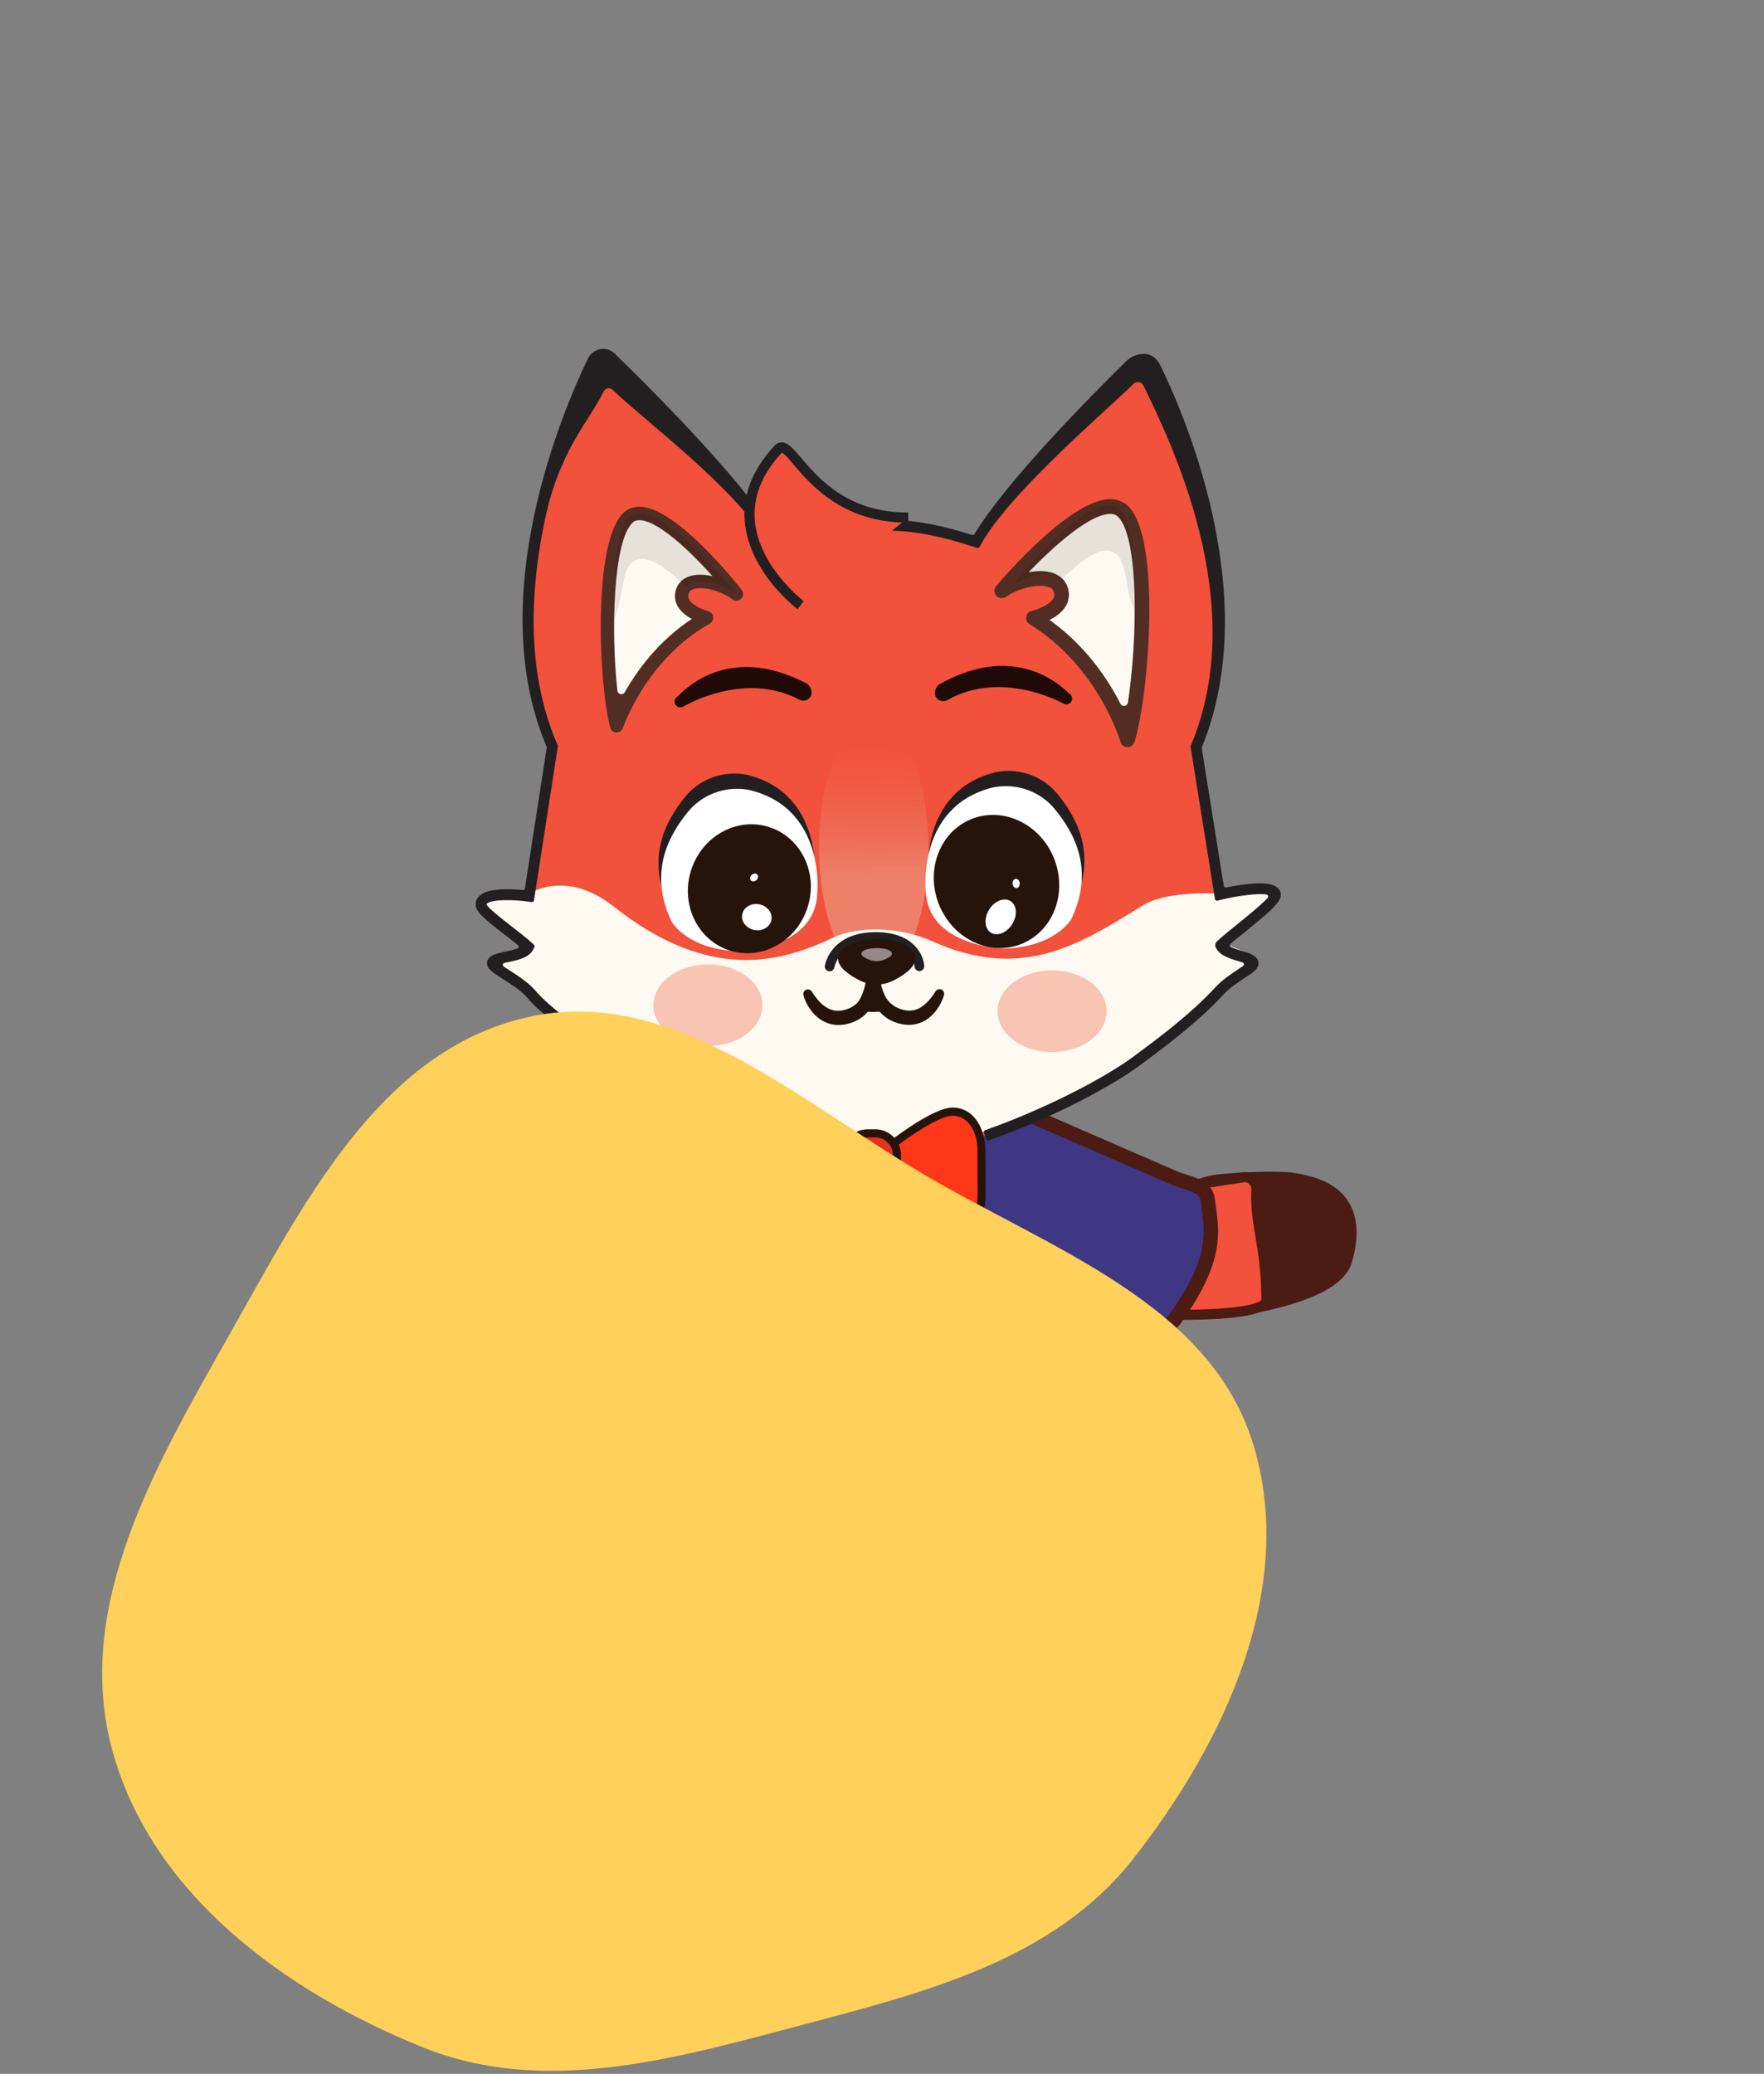 <svg xmlns="http://www.w3.org/2000/svg" width="245" height="288" viewBox="0 0 245 288" fill="none"><rect x="0" y="0" width="245" height="288" fill="#808080" stroke="none"/><path d="M141.636 187.86C141.606 175.905 131.931 166.238 120.027 166.268C108.123 166.298 98.498 176.014 98.528 187.968L98.537 191.596C98.567 203.551 108.242 213.218 120.146 213.188C132.05 213.158 141.675 203.442 141.645 191.487L141.636 187.86Z" fill="#FDF8EF"></path><path d="M120.148 213.891C107.877 213.922 97.868 203.922 97.837 191.598L97.828 187.972C97.797 175.649 107.754 165.598 120.025 165.567C132.296 165.536 142.305 175.536 142.336 187.86L142.345 191.486C142.376 203.809 132.419 213.86 120.148 213.891ZM120.029 166.971C108.53 167 99.199 176.419 99.228 187.967L99.237 191.593C99.266 203.141 108.645 212.512 120.144 212.483C131.643 212.454 140.974 203.035 140.945 191.487L140.936 187.861C140.907 176.313 131.528 166.942 120.029 166.971Z" fill="#4C1B14"></path><path d="M98.395 160.62C98.395 160.62 108.944 156.047 109.177 162.758C109.41 169.467 116.833 207.544 108.226 212.761C108.226 212.761 89.165 209.456 84.832 200.377C84.832 200.377 97.807 183.784 96.922 174.695C96.922 174.695 96.037 165.606 98.395 160.622L98.395 160.62Z" fill="#3F3684"></path><path d="M108.422 213.812L108.054 213.749C107.856 213.715 103.137 212.886 97.808 210.914C90.512 208.219 85.843 204.818 83.929 200.809L83.659 200.246L84.044 199.754C84.172 199.591 96.762 183.373 95.926 174.79C95.889 174.408 95.042 165.365 97.492 160.188L97.653 159.846L97.998 159.697C98.696 159.394 104.91 156.805 108.221 158.91C109.071 159.45 110.102 160.55 110.175 162.721C110.223 164.071 110.584 166.834 111.04 170.33C113.496 189.112 115.546 209.494 108.742 213.617L108.422 213.81L108.422 213.812ZM86.014 200.481C90.195 207.913 105.373 211.181 108.007 211.696C111.001 209.411 111.485 201.485 111.353 195.13C111.178 186.808 109.954 177.436 109.059 170.594C108.594 167.044 108.229 164.241 108.179 162.795C108.142 161.74 107.807 161.026 107.154 160.61C105.24 159.393 100.947 160.686 99.145 161.399C97.125 166.151 97.91 174.512 97.918 174.598C98.752 183.169 88.249 197.536 86.014 200.483L86.014 200.481Z" fill="#4C1B14"></path><path d="M141.542 161.037C141.542 161.037 130.969 156.518 130.77 163.23C130.571 169.942 123.341 208.054 131.975 213.227C131.975 213.227 151.116 212.088 155.403 202.985C155.403 202.985 144.794 183.965 145.633 174.871C145.633 174.871 143.925 166.011 141.542 161.037Z" fill="#3F3684"></path><path d="M131.728 214.246L131.463 214.088C124.638 209.999 126.585 189.605 128.945 170.814C129.385 167.315 129.732 164.55 129.772 163.2C129.837 161.029 130.86 159.923 131.707 159.379C135.008 157.257 141.235 159.817 141.934 160.114L142.28 160.262L142.443 160.603C144.854 165.635 146.544 174.314 146.615 174.68L146.641 174.82L146.628 174.963C145.827 183.641 156.17 202.306 156.274 202.493L156.525 202.944L156.304 203.413C151.814 212.942 132.837 214.179 132.032 214.227L131.724 214.246L131.728 214.246ZM135.042 160.555C134.082 160.558 133.312 160.731 132.785 161.069C132.134 161.489 131.804 162.205 131.773 163.259C131.73 164.706 131.377 167.513 130.932 171.064C130.072 177.912 128.895 187.287 128.762 195.61C128.66 202.002 129.191 209.98 132.242 212.198C133.396 212.104 137.468 211.714 141.857 210.538C146.332 209.338 152.039 207.065 154.273 203.002C152.607 199.943 143.947 183.561 144.627 174.926C144.409 173.83 142.867 166.339 140.808 161.822C140.251 161.607 139.084 161.188 137.755 160.892C136.745 160.666 135.83 160.553 135.044 160.555L135.042 160.555Z" fill="#4C1B14"></path><path d="M187.354 175.049C190.236 164.686 181.803 163.989 179.771 163.629C178.518 163.407 172.9 163.573 169.243 164.068C166.936 164.382 164.695 165.555 162.922 167.41C155.942 174.708 162.384 179.212 165.813 180.932C166.906 181.482 168.219 182.728 169.474 182.752C169.474 182.752 185.777 180.729 187.356 175.05L187.354 175.049Z" fill="#4C1B14"></path><path d="M187.259 176.421C185.959 178.568 182.789 180.274 177.631 181.614C173.412 182.709 169.462 183.123 169.295 183.139L169.169 183.143C168.08 183.101 167.086 182.433 166.212 181.845C165.856 181.606 165.519 181.379 165.226 181.23C160.407 178.756 159.133 175.902 158.914 173.944C158.643 171.508 159.784 168.995 162.306 166.477C164.207 164.578 166.623 163.378 169.11 163.095C172.763 162.68 178.354 162.62 179.706 162.879C179.811 162.9 179.936 162.922 180.078 162.947C181.746 163.238 185.651 163.92 187.472 167.205C188.626 169.288 188.721 172.011 187.758 175.3C187.645 175.688 187.479 176.061 187.261 176.423L187.259 176.421ZM169.274 181.06C175.209 180.44 184.916 178.191 185.925 174.756C186.714 172.059 186.675 169.897 185.807 168.331C184.417 165.823 181.219 165.265 179.683 164.998C179.532 164.971 179.396 164.948 179.281 164.926C178.191 164.717 172.811 164.754 169.221 165.162C167.16 165.395 165.157 166.394 163.576 167.971C161.559 169.985 160.632 171.879 160.825 173.597C161.136 176.392 164.274 178.397 166.116 179.341C166.503 179.539 166.898 179.806 167.283 180.063C167.944 180.507 168.691 181.01 169.274 181.06Z" fill="#4C1B14"></path><path d="M172.726 163.49C173.655 163.351 174.465 164.237 174.401 165.325C174.137 169.786 175.781 173.052 175.79 180.58C175.793 183.162 159.662 182.63 154.358 182.384C153.469 182.342 152.81 181.406 152.945 180.379L154.346 169.809C154.362 169.685 154.39 169.562 154.429 169.444L155.243 167.003C155.441 166.41 155.901 165.991 156.441 165.909L172.723 163.488L172.726 163.49Z" fill="#F2513C"></path><path d="M176.263 181.172C176.206 181.295 176.126 181.423 176.016 181.548C175.434 182.201 173.782 183.091 166.166 183.275C161.694 183.382 156.834 183.206 154.335 183.09C153.739 183.063 153.181 182.739 152.803 182.202C152.423 181.664 152.26 180.962 152.351 180.274L153.752 169.705C153.776 169.53 153.815 169.357 153.869 169.192L154.684 166.751C154.962 165.915 155.607 165.329 156.367 165.217L172.649 162.795C173.273 162.703 173.894 162.939 174.351 163.444C174.807 163.945 175.043 164.651 175 165.378C174.879 167.401 175.178 169.215 175.524 171.315C175.927 173.773 176.385 176.558 176.39 180.583C176.39 180.742 176.364 180.951 176.263 181.174L176.263 181.172ZM155.851 167.148C155.834 167.184 155.82 167.223 155.806 167.261L154.992 169.702C154.968 169.772 154.951 169.844 154.943 169.919L153.542 180.488C153.503 180.784 153.571 181.075 153.735 181.307C153.897 181.538 154.128 181.672 154.384 181.683C156.958 181.801 161.952 181.984 166.468 181.86C173.967 181.654 175.047 180.719 175.189 180.53C175.18 176.665 174.738 173.962 174.344 171.577C173.983 169.38 173.672 167.483 173.802 165.277C173.82 164.972 173.72 164.674 173.528 164.464C173.333 164.25 173.07 164.148 172.804 164.189L156.522 166.61C156.235 166.653 155.986 166.855 155.853 167.148L155.851 167.148Z" fill="#4C1B14"></path><path d="M131.636 169.275C121.758 153.025 127.872 156.162 127.872 156.162C130.626 149.737 140.433 153.742 140.433 153.742L162.818 163.474C164.684 164.349 167.407 164.472 167.712 166.519C168.443 171.422 169.051 174.827 163.262 183.084C163.262 183.084 159.654 187.976 155.862 185.192L143.051 176.418C143.051 176.418 134.615 174.177 131.636 169.277L131.636 169.275Z" fill="#3F3684"></path><path d="M159.755 186.842C158.37 187.241 156.823 187.132 155.288 186.011L142.627 177.339C141.352 176.977 133.732 174.646 130.785 169.798C124.33 159.178 124.513 156.604 125.544 155.487C126.039 154.951 126.725 154.843 127.367 154.946C128.817 152.45 131.526 151.274 135.261 151.539C138.182 151.747 140.709 152.767 140.815 152.811L140.835 152.819L163.244 162.561C163.698 162.775 164.229 162.942 164.791 163.121C166.395 163.632 168.391 164.265 168.704 166.368L168.735 166.575C169.105 169.056 169.424 171.201 168.893 173.846C168.326 176.668 166.798 179.785 164.081 183.659L164.067 183.679C163.23 184.814 161.644 186.296 159.757 186.84L159.755 186.842ZM127.004 156.928C126.916 157.444 127.052 159.804 132.491 168.751C135.22 173.244 143.227 175.421 143.307 175.443L143.473 175.487L143.615 175.583L156.454 184.377C159.35 186.505 162.257 182.751 162.454 182.49C167.921 174.69 167.459 171.58 166.757 166.871L166.727 166.664C166.611 165.887 165.828 165.558 164.19 165.037C163.596 164.848 162.983 164.653 162.412 164.387L140.054 154.667C139.745 154.543 131.1 151.184 128.795 156.557L128.374 157.543L127.423 157.055C127.302 156.997 127.13 156.943 127.008 156.928L127.004 156.928Z" fill="#4C1B14"></path><path d="M70.945 197.543C62.109 193.11 67.254 186.095 68.365 184.282C69.051 183.163 72.898 178.895 75.662 176.367C77.406 174.772 79.682 173.784 82.098 173.597C91.613 172.864 90.337 180.781 89.204 184.559C88.843 185.765 88.802 187.589 87.984 188.583C87.984 188.583 75.788 199.972 70.947 197.543L70.945 197.543Z" fill="#4C1B14"></path><path d="M72.559 198.893C71.787 198.895 71.1 198.744 70.498 198.442C67.566 196.971 65.757 195.056 65.121 192.745C64.117 189.102 66.349 185.591 67.301 184.092C67.381 183.965 67.453 183.853 67.512 183.756C68.267 182.525 72.175 178.198 74.986 175.626C76.9 173.875 79.398 172.798 82.019 172.597C85.499 172.329 88.017 173.136 89.508 174.994C90.706 176.49 91.791 179.412 90.161 184.85C90.062 185.181 89.985 185.597 89.904 186.036C89.705 187.119 89.478 188.345 88.754 189.224L88.664 189.319C88.538 189.438 85.521 192.244 81.85 194.8C77.924 197.532 74.857 198.887 72.559 198.893ZM71.391 196.646C74.451 198.181 82.715 192.118 87.246 187.9C87.615 187.409 87.785 186.487 87.937 185.671C88.024 185.197 88.115 184.708 88.245 184.272C88.868 182.193 89.659 178.389 87.949 176.254C86.898 174.943 84.954 174.385 82.172 174.599C79.993 174.767 77.919 175.658 76.334 177.109C73.572 179.637 69.825 183.816 69.215 184.808C69.151 184.913 69.074 185.034 68.986 185.17C68.107 186.553 66.28 189.428 67.047 192.208C67.526 193.944 68.988 195.437 71.391 196.644L71.391 196.646Z" fill="#4C1B14"></path><path d="M73.793 177.295C73.013 178.056 73.114 179.347 74.01 179.968C77.678 182.502 79.031 186.038 84.894 190.731C86.904 192.341 98.175 177.275 101.825 172.278C102.437 171.441 102.184 170.254 101.286 169.738L92.034 164.441C91.924 164.379 91.81 164.327 91.69 164.291L89.197 163.516C88.591 163.326 87.931 163.487 87.478 163.93L73.795 177.297L73.793 177.295Z" fill="#F2513C"></path><path d="M85.27 191.552C84.888 191.553 84.622 191.411 84.457 191.279C81.323 188.768 79.483 186.617 77.86 184.719C76.474 183.095 75.276 181.694 73.611 180.545C73.014 180.133 72.634 179.477 72.574 178.75C72.513 178.017 72.779 177.303 73.304 176.79L86.987 163.423C87.626 162.799 88.551 162.575 89.402 162.84L91.894 163.615C92.062 163.667 92.224 163.739 92.379 163.827L101.631 169.125C102.234 169.469 102.661 170.058 102.805 170.739C102.949 171.42 102.797 172.131 102.388 172.691C100.668 175.045 97.285 179.596 93.961 183.613C88.299 190.455 86.41 191.412 85.48 191.537C85.406 191.548 85.334 191.552 85.266 191.552L85.27 191.552ZM88.681 164.138C88.417 164.138 88.159 164.242 87.964 164.431L74.28 177.798C74.057 178.015 73.944 178.319 73.97 178.632C73.997 178.939 74.156 179.214 74.406 179.388C76.22 180.641 77.473 182.106 78.924 183.804C80.499 185.646 82.282 187.733 85.288 190.148C85.54 190.137 87.05 189.731 92.643 183.01C96.011 178.962 99.488 174.287 101.262 171.862C101.437 171.62 101.5 171.327 101.44 171.034C101.377 170.741 101.2 170.498 100.942 170.348L91.69 165.05C91.624 165.012 91.555 164.982 91.483 164.96L88.991 164.185C88.889 164.153 88.785 164.138 88.683 164.138L88.681 164.138Z" fill="#4C1B14"></path><path d="M104.101 173.728C104.725 172.437 105.609 171.294 106.855 170.59C107.808 170.051 108.754 169.496 108.844 169.372C119.966 153.954 113.909 151.489 109.814 148.114C104.431 143.677 101.041 148.743 98.64 150.865C92.849 155.981 87.102 161.375 81.439 166.639C79.926 168.045 77.48 169.075 77.564 171.142C77.734 175.452 79.323 182.67 87.37 186.898C89.065 187.79 91.115 187.64 92.652 186.497C92.652 186.497 101.2 179.728 104.103 173.731L104.101 173.728Z" fill="#3F3684"></path><path d="M89.705 188.469C88.745 188.472 87.782 188.245 86.905 187.785C78.3 183.263 76.73 175.439 76.562 171.179C76.481 169.134 78.08 167.949 79.491 166.905C79.954 166.562 80.391 166.238 80.757 165.899C81.557 165.156 82.357 164.411 83.159 163.664C87.994 159.164 92.993 154.511 97.976 150.109C98.302 149.821 98.661 149.461 99.042 149.08C101.324 146.794 105.143 142.968 110.447 147.338C110.781 147.614 111.128 147.88 111.493 148.165C113.529 149.74 115.836 151.526 116.148 154.92C116.483 158.571 114.419 163.352 109.652 169.96C109.506 170.164 109.408 170.296 107.343 171.465C106.397 172.001 105.607 172.909 104.998 174.168C102.029 180.303 93.623 187.003 93.268 187.285L93.244 187.303C92.208 188.073 90.961 188.468 89.703 188.471L89.705 188.469ZM105.64 147.34C103.81 147.344 102.243 148.71 100.456 150.501C100.053 150.905 99.669 151.288 99.298 151.616C94.333 156.002 89.344 160.647 84.519 165.137C83.717 165.884 82.915 166.629 82.115 167.372C81.668 167.787 81.164 168.16 80.677 168.521C79.336 169.515 78.523 170.184 78.56 171.098C78.746 175.773 80.504 182.155 87.83 186.005C89.198 186.723 90.81 186.604 92.04 185.695C92.395 185.411 100.477 178.908 103.197 173.287C103.987 171.654 105.05 170.452 106.359 169.712C107.557 169.034 107.966 168.771 108.102 168.679C112.457 162.623 114.438 158.181 114.155 155.102C113.924 152.58 112.148 151.206 110.271 149.753C109.908 149.472 109.535 149.182 109.176 148.888C107.847 147.792 106.698 147.337 105.638 147.34L105.64 147.34Z" fill="#4C1B14"></path><path d="M127.393 155.063C127.382 150.609 123.778 147.009 119.344 147.02C114.91 147.031 111.325 150.65 111.336 155.103L111.351 161.051C111.362 165.504 114.966 169.105 119.4 169.094C123.834 169.083 127.42 165.464 127.408 161.01L127.393 155.063Z" fill="#EC664B"></path><path d="M119.402 169.795C114.589 169.807 110.663 165.884 110.651 161.051L110.636 155.103C110.624 150.27 114.53 146.327 119.343 146.315C124.155 146.303 128.081 150.226 128.093 155.059L128.108 161.007C128.121 165.84 124.214 169.783 119.402 169.795ZM119.346 147.723C115.306 147.733 112.026 151.044 112.036 155.102L112.051 161.049C112.061 165.107 115.358 168.401 119.398 168.391C123.439 168.381 126.719 165.07 126.708 161.012L126.693 155.064C126.683 151.007 123.386 147.713 119.346 147.723Z" fill="#4C1B14"></path><path d="M107.229 158.693C95.379 154.382 82.78 145.909 78.485 142.308C76.845 140.934 75.017 139.535 73.637 137.883C73.633 137.877 73.627 137.873 73.623 137.867C71.834 135.953 68.448 134.491 68.392 133.832C68.31 132.82 71.947 133.03 73.14 131.86C73.305 131.697 73.303 131.432 73.13 131.277C70.945 129.361 66.816 126.627 66.809 125.629C66.797 123.811 71.68 124.248 73.109 124.415C73.325 124.441 73.525 124.288 73.558 124.073L76.703 103.772C76.715 103.698 76.705 103.62 76.675 103.55C70.047 88.187 74.79 69.52 78.962 58.26C80.814 53.262 87.219 51.908 90.939 55.715C96.604 61.512 103.859 69.374 106.854 74.481C106.95 74.645 107.147 74.719 107.328 74.66C115.646 71.901 120.257 72.125 124.032 72.955C124.054 72.959 124.076 72.963 124.098 72.963C126.964 73.022 130.504 73.606 135.258 75.156C135.44 75.216 135.638 75.139 135.736 74.974C139.058 69.247 147.683 60.051 153.477 54.161C156.254 51.338 161.005 52.276 162.5 55.95C166.86 66.648 173.094 86.991 166.171 103.631C166.141 103.699 166.134 103.775 166.146 103.85L169.338 123.793C169.375 124.025 169.599 124.178 169.829 124.127C171.401 123.777 176.842 122.685 177.142 124.205C177.345 125.233 172.307 128.799 169.811 131.031C169.645 131.18 169.624 131.439 169.774 131.603C170.887 132.822 174.12 132.82 174.04 133.836C173.99 134.497 171.119 135.706 169.341 137.633C165.956 141.297 161.832 144.401 157.847 147.358C153.964 150.241 145.592 154.687 136.823 157.746" fill="#F2513C"></path><path d="M121.404 135.607C125.599 135.596 128.98 127.593 128.955 117.732C128.93 107.87 125.509 99.885 121.314 99.895C117.118 99.906 113.737 107.909 113.762 117.77C113.787 127.632 117.208 135.617 121.404 135.607Z" fill="url(#paint0_linear_3461_2)"></path><path d="M67.898 124.415C68.694 123.402 73.65 124.675 73.65 124.675L73.109 124.417L73.558 124.075C73.558 124.075 78.638 120.677 85.222 125.885C98.686 136.534 108.617 133.578 115.706 130.215C119.326 128.499 125.259 128.801 129.414 130.685C142.284 136.52 150.524 130.742 158.828 125.685C162.365 123.531 169.825 124.129 169.825 124.129L175.892 123.571L177.14 124.205C177.14 124.205 177.325 125.359 176.272 125.956C175.511 126.388 175.119 126.317 175.119 126.857C175.119 126.992 173.214 128.262 173.182 128.413C173.172 128.463 171.202 129.884 170.184 130.773C169.47 131.395 175.032 132.175 173.343 133.599C174.461 135.619 174.52 132.877 171.751 136.008C171.558 136.227 169.992 137.778 169.74 138.038C169.553 138.233 169.235 138.467 169.014 138.686C168.298 139.477 167.64 140.192 166.769 140.887C164.903 142.473 163.043 144.075 161.014 145.49C155.993 149.175 135.651 160.1 120.998 160.145C105.106 160.193 87.033 149.349 81.993 145.69C79.958 144.283 78.04 142.176 76.166 140.6C75.29 139.909 74.621 139.319 73.901 138.531C73.678 138.313 73.311 137.789 73.122 137.597C72.87 137.338 70.93 136.04 70.734 135.821C67.949 132.707 67.971 135.597 69.078 133.571C74.159 132.193 71.919 130.989 71.677 130.112C71.663 130.06 70.898 129.602 70.888 129.551C70.855 129.401 67.013 126.066 67.012 125.929C67.009 125.477 67.657 124.72 67.898 124.415Z" fill="#FFFAF1"></path><path d="M102.282 82.498C102.282 82.498 91.121 68.276 87.234 71.895C83.346 75.517 84.047 94.773 85.648 100.793C85.648 100.793 88.79 91.055 98.134 85.789C98.134 85.789 93.977 84.672 94.768 82.161C95.56 79.65 100.272 80.934 102.282 82.498Z" fill="#FFFAF1"></path><path d="M139.126 82.053C139.126 82.053 151.907 66.937 156.018 71.057C160.127 75.176 158.594 96.222 156.6 102.747C156.6 102.747 153.548 91.964 143.536 85.822C143.536 85.822 148.13 84.768 147.365 81.988C146.6 79.208 141.39 80.422 139.128 82.053L139.126 82.053Z" fill="#FFFAF1"></path><path d="M85.419 101.696C85.099 101.614 84.842 101.364 84.753 101.035C83.111 94.868 82.323 75.202 86.604 71.214C87.266 70.596 88.136 70.31 89.12 70.388C94.133 70.779 102.115 80.783 103.01 81.921C103.301 82.29 103.271 82.819 102.939 83.153C102.61 83.487 102.084 83.521 101.714 83.232C100.393 82.203 97.768 81.35 96.367 81.79C95.864 81.948 95.721 82.221 95.651 82.442C95.558 82.742 95.578 82.991 95.719 83.249C96.203 84.138 97.839 84.747 98.371 84.89C98.736 84.987 99.004 85.298 99.052 85.674C99.098 86.049 98.913 86.415 98.586 86.601C89.688 91.617 86.559 100.988 86.529 101.082C86.402 101.474 86.033 101.736 85.623 101.725C85.553 101.724 85.483 101.714 85.417 101.696L85.419 101.696ZM89.539 72.341C89.343 72.292 89.155 72.258 88.975 72.245C88.501 72.207 88.149 72.313 87.863 72.579C85.138 75.119 84.848 87.825 85.752 95.91C85.811 96.444 86.518 96.591 86.781 96.124C88.501 93.075 91.445 89.023 96.082 85.954C95.331 85.546 94.537 84.956 94.093 84.145C93.709 83.443 93.637 82.66 93.881 81.882C94.169 80.966 94.838 80.319 95.813 80.013C96.746 79.719 97.868 79.773 98.967 80.021C96.155 76.887 92.189 73.024 89.537 72.344L89.539 72.341Z" fill="#522D24"></path><path d="M156.449 103.756C156.06 103.697 155.734 103.414 155.625 103.027C155.594 102.924 152.546 92.543 143.008 86.693C142.656 86.477 142.469 86.068 142.536 85.658C142.603 85.248 142.91 84.92 143.312 84.828C143.903 84.69 145.722 84.083 146.282 83.138C146.445 82.86 146.478 82.589 146.387 82.259C146.321 82.014 146.172 81.71 145.627 81.516C144.13 80.986 141.27 81.79 139.77 82.847C139.403 83.105 138.907 83.15 138.542 82.886C138.043 82.526 137.978 81.839 138.354 81.392C139.377 80.182 148.515 69.555 154.015 69.328C155.095 69.283 156.036 69.63 156.736 70.333C161.246 74.854 159.626 96.207 157.595 102.972C157.492 103.317 157.238 103.613 156.895 103.721C156.741 103.767 156.593 103.776 156.451 103.754L156.449 103.756ZM145.803 86.072C145.789 86.078 145.789 86.098 145.801 86.106C150.803 89.695 153.873 94.311 155.617 97.728C155.863 98.209 156.576 98.093 156.657 97.558C157.991 88.757 158.201 74.687 155.3 71.779C154.999 71.477 154.617 71.347 154.097 71.369C151.223 71.488 146.327 75.88 142.89 79.432C142.876 79.446 142.89 79.468 142.908 79.464C144.102 79.248 145.306 79.243 146.301 79.594C147.356 79.969 148.062 80.702 148.34 81.716C148.578 82.579 148.467 83.433 148.018 84.186C147.509 85.045 146.63 85.656 145.801 86.072L145.803 86.072Z" fill="#522D24"></path><g opacity="0.49"><g opacity="0.74"><path d="M146.133 146.112C150.317 146.102 153.703 143.55 153.695 140.412C153.687 137.275 150.288 134.74 146.104 134.751C141.919 134.761 138.534 137.313 138.542 140.451C138.55 143.588 141.948 146.123 146.133 146.112Z" fill="#EC664B"></path></g></g><g opacity="0.49"><g opacity="0.74"><path d="M98.338 145.283C102.523 145.273 105.908 142.721 105.9 139.583C105.892 136.446 102.494 133.911 98.309 133.922C94.125 133.932 90.739 136.484 90.747 139.622C90.755 142.759 94.154 145.294 98.338 145.283Z" fill="#EC664B"></path></g></g><path d="M106.712 159.307C94.546 154.824 81.923 146.172 78.004 142.888C77.721 142.651 77.433 142.413 77.142 142.175C75.723 141.005 74.258 139.798 73.072 138.382C73.068 138.378 73.066 138.374 73.062 138.372C72.186 137.44 70.853 136.592 69.784 135.91C68.395 135.026 67.698 134.581 67.642 133.894C67.545 132.71 68.907 132.425 70.222 132.148C70.718 132.045 71.352 131.91 71.863 131.73C72.063 131.66 72.104 131.396 71.942 131.262C71.391 130.812 70.772 130.331 70.164 129.861C67.252 127.602 66.066 126.587 66.059 125.636C66.056 125.14 66.259 124.698 66.646 124.357C67.852 123.3 70.924 123.435 72.609 123.601C72.755 123.615 72.885 123.512 72.908 123.367L75.933 103.837C75.941 103.786 75.933 103.734 75.915 103.688C67.067 82.9 78.231 56.888 81.621 49.869C81.942 49.205 82.526 48.692 83.24 48.519C84.017 48.33 84.802 48.547 85.372 49.1C90.537 54.123 102.747 66.326 107.252 73.684C107.316 73.789 107.44 73.835 107.554 73.796C112.604 72.146 118.094 70.901 124.132 72.207C124.146 72.211 124.16 72.211 124.174 72.213C127.3 72.286 130.856 72.966 135.022 74.291C135.142 74.329 135.272 74.282 135.338 74.174C139.791 66.82 151.319 55.175 156.435 50.144C157.279 49.314 159.129 48.562 160.468 49.766C160.689 49.964 160.966 50.355 161.097 50.622C164.231 56.962 175.597 82.641 166.927 103.757C166.908 103.803 166.902 103.856 166.91 103.904L169.97 123.023C169.995 123.18 170.143 123.284 170.299 123.252C172.232 122.849 175.861 122.253 177.209 123.12C177.662 123.41 177.821 123.791 177.874 124.06C178.084 125.128 176.699 126.365 172.981 129.37C172.24 129.968 171.528 130.544 170.911 131.068C170.759 131.197 170.79 131.442 170.97 131.526C171.423 131.736 171.985 131.903 172.451 132.043C173.586 132.379 174.873 132.762 174.786 133.899C174.734 134.584 174.073 135.019 172.875 135.812C171.93 136.435 170.756 137.211 169.889 138.15C166.336 141.995 161.874 145.309 158.288 147.97C154.541 150.751 146.407 155.173 137.327 158.372C137.183 158.422 137.023 158.346 136.972 158.2L136.66 157.301C136.61 157.156 136.685 156.999 136.829 156.949C145.372 153.938 153.622 149.558 157.395 146.757C160.931 144.132 165.329 140.867 168.786 137.124C169.777 136.051 171.035 135.22 172.048 134.553C172.241 134.425 172.453 134.284 172.647 134.151C172.84 134.018 172.794 133.729 172.576 133.657C172.385 133.595 172.189 133.538 172.023 133.488C170.804 133.125 169.421 132.715 168.868 131.616C168.717 131.315 168.782 130.949 169.03 130.721C169.818 129.99 170.898 129.118 172.04 128.195C173.313 127.165 175.287 125.569 176.073 124.675C176.217 124.512 176.12 124.251 175.906 124.22C174.771 124.048 172.13 124.338 169.579 124.957L169.082 125.079C168.926 125.117 168.769 125.013 168.743 124.853L165.347 103.643L165.43 103.444C173.751 83.626 162.377 60.962 158.842 53.597C158.723 53.35 158.511 53.15 158.246 53.086C157.948 53.013 157.646 53.098 157.429 53.311C153.341 57.331 140.299 68.352 136.223 75.63L136.032 75.972C135.967 76.087 135.831 76.141 135.705 76.099L135.334 75.976C130.93 74.516 127.238 73.778 124.047 73.716L123.973 73.716L123.901 73.698C120.339 72.912 115.856 72.584 107.254 75.48L106.885 75.606C106.759 75.648 106.623 75.594 106.556 75.48L106.363 75.139C102.233 67.852 89.211 58.15 85.084 54.137C84.888 53.947 84.616 53.871 84.346 53.94C84.108 54.001 83.92 54.184 83.813 54.407C81.929 58.363 77.729 62.452 75.697 72.107C73.124 84.329 73.698 94.843 77.404 103.357L77.493 103.557L74.163 125.047C74.139 125.198 73.999 125.301 73.851 125.279L73.387 125.212C71.502 124.942 68.37 124.843 67.629 125.494C67.585 125.532 67.567 125.56 67.561 125.582C67.823 126.14 69.777 127.656 71.079 128.667C72.096 129.454 73.146 130.269 73.897 130.96L74.162 131.202C74.254 131.286 74.279 131.421 74.223 131.532L74.064 131.853C73.493 133.002 71.917 133.333 70.528 133.624C70.382 133.655 70.216 133.689 70.048 133.728C69.81 133.781 69.753 134.098 69.957 134.232C70.162 134.366 70.384 134.508 70.587 134.636C71.736 135.369 73.167 136.279 74.174 137.359L74.202 137.391C75.299 138.708 76.718 139.878 78.091 141.009C78.386 141.252 78.677 141.492 78.961 141.73C82.818 144.963 95.24 153.474 107.223 157.891C107.365 157.943 107.437 158.102 107.386 158.245L107.062 159.139C107.01 159.284 106.85 159.361 106.706 159.307L106.712 159.307Z" fill="#231F20"></path><path d="M118.447 166.939C118.447 166.939 111.752 172.356 108.97 172.276C106.221 172.197 104.998 169.325 105.039 166.563L105.024 160.664C105.063 157.901 106.166 154.106 110.277 154.455C114.332 154.799 116.965 158.277 118.868 160.038C120.889 161.911 120.848 165.593 118.447 166.937L118.447 166.939Z" fill="#FD3717"></path><path d="M108.955 172.837C105.819 172.748 104.438 169.517 104.481 166.564L104.466 160.655C104.481 159.518 104.714 156.693 106.516 155.055C107.506 154.155 108.787 153.764 110.325 153.894C113.874 154.195 116.371 156.732 118.194 158.583C118.569 158.964 118.924 159.325 119.247 159.625C120.427 160.719 121.04 162.431 120.844 164.094C120.674 165.535 119.917 166.738 118.762 167.404C118.505 167.61 116.918 168.869 115.063 170.105C112.339 171.916 110.313 172.835 109.037 172.838C109.011 172.838 108.983 172.838 108.957 172.839L108.955 172.837ZM107.264 155.887C105.787 157.23 105.595 159.68 105.58 160.66L105.595 166.57C105.546 170.055 107.262 171.664 108.984 171.714C111.097 171.764 116.277 167.971 118.094 166.5L118.172 166.447C119.047 165.957 119.598 165.076 119.732 163.963C119.886 162.651 119.409 161.304 118.487 160.451C118.144 160.132 117.781 159.763 117.396 159.373C115.601 157.549 113.365 155.279 110.228 155.014C110.066 155 109.906 154.992 109.752 154.993C108.75 154.995 107.915 155.295 107.264 155.887Z" fill="#26140B"></path><path d="M122.911 159.714C122.911 159.714 129.606 154.298 132.389 154.377C135.137 154.456 136.36 157.328 136.319 160.09L136.334 165.99C136.295 168.752 135.193 172.547 131.082 172.198C127.026 171.855 124.393 168.376 122.491 166.615C120.47 164.742 120.51 161.06 122.911 159.716L122.911 159.714Z" fill="#FD3717"></path><path d="M131.035 172.756C127.486 172.456 124.989 169.919 123.166 168.068C122.791 167.687 122.436 167.326 122.114 167.026C120.933 165.932 120.32 164.22 120.516 162.556C120.687 161.116 121.444 159.913 122.598 159.247C122.856 159.041 124.442 157.782 126.298 156.546C129.077 154.697 131.133 153.775 132.403 153.814C135.54 153.903 136.92 157.134 136.877 160.087L136.892 165.996C136.877 167.133 136.644 169.958 134.842 171.596C133.98 172.379 132.897 172.778 131.615 172.781C131.425 172.782 131.231 172.774 131.033 172.756L131.035 172.756ZM123.262 160.151L123.184 160.204C122.31 160.694 121.758 161.575 121.627 162.688C121.472 164 121.949 165.347 122.872 166.2C123.214 166.519 123.577 166.888 123.962 167.278C125.759 169.102 127.993 171.372 131.13 171.637C132.344 171.741 133.344 171.447 134.094 170.764C135.571 169.421 135.763 166.971 135.778 165.991L135.763 160.081C135.813 156.596 134.096 154.987 132.374 154.937C132.356 154.937 132.338 154.938 132.318 154.938C130.172 154.943 125.065 158.694 123.262 160.151Z" fill="#26140B"></path><path d="M119.773 169.26L122.331 169.253C123.591 169.25 124.609 168.222 124.606 166.958L124.587 159.674C124.584 158.409 123.561 157.386 122.301 157.39L119.743 157.396C118.484 157.399 117.466 158.427 117.469 159.692L117.487 166.976C117.49 168.24 118.514 169.263 119.773 169.26Z" fill="#E5311F"></path><path d="M116.927 166.228L116.913 160.442C116.908 158.458 118.512 156.839 120.488 156.834L121.554 156.831C123.53 156.826 125.142 158.437 125.147 160.422L125.162 166.207C125.167 168.191 123.563 169.811 121.587 169.816L120.521 169.818C118.545 169.823 116.932 168.212 116.927 166.228ZM120.491 157.957C119.131 157.96 118.027 159.074 118.031 160.44L118.045 166.225C118.049 167.591 119.158 168.699 120.518 168.695L121.584 168.693C122.944 168.689 124.047 167.576 124.044 166.21L124.029 160.424C124.026 159.058 122.917 157.95 121.557 157.954L120.491 157.957Z" fill="#26140B"></path><g opacity="0.1"><path d="M102.278 82.491C100.51 81.126 96.677 79.972 95.228 81.4C92.097 78.54 89.455 76.524 87.624 78.23C86.39 79.376 86.434 83.409 85.291 86.058C85.414 80.12 85.318 73.686 87.235 71.899C91.069 68.328 101.983 82.117 102.278 82.493L102.278 82.491Z" fill="black"></path></g><g opacity="0.1"><path d="M140.56 81.408C142.321 80.034 146.148 78.861 147.604 80.282C150.721 77.405 153.352 75.376 155.193 77.073C156.432 78.213 156.408 82.246 157.565 84.889C157.412 78.951 157.475 72.517 155.549 70.74C151.697 67.188 140.853 81.032 140.56 81.41L140.56 81.408Z" fill="black"></path></g><path d="M115.23 134.894C115.2 134.894 115.168 134.892 115.138 134.888C114.769 134.839 114.51 134.498 114.562 134.128C114.567 134.082 115.26 129.466 121.624 129.45C126.757 129.437 128.281 132.518 128.367 134.149C128.386 134.521 128.103 134.841 127.731 134.86C127.363 134.881 127.042 134.595 127.023 134.221C127.015 134.087 126.726 130.787 121.626 130.8C116.525 130.813 115.898 134.271 115.892 134.307C115.847 134.647 115.56 134.893 115.228 134.894L115.23 134.894Z" fill="#231F20"></path><path d="M127.11 133.15C127.113 134.355 125.55 135.424 124.116 136.151C122.615 136.912 120.931 136.916 119.425 136.163C117.987 135.443 116.418 134.382 116.415 133.177C116.406 129.541 127.101 129.514 127.11 133.15Z" fill="#26140B"></path><g opacity="0.5"><path d="M123.882 132.445C123.883 132.792 123.264 133.101 122.694 133.311C122.099 133.532 121.431 133.534 120.834 133.316C120.263 133.109 119.643 132.803 119.642 132.455C119.639 131.407 123.879 131.396 123.882 132.445Z" fill="white"></path></g><path d="M121.115 133.808C121.115 133.808 121.937 133.615 121.995 134.346C122.036 134.866 122.157 136.197 122.613 137.578C122.816 138.197 123.283 139.15 123.776 139.683C124.031 139.959 123.866 140.41 123.492 140.455L121.314 140.528L119.082 140.468C118.694 140.443 118.513 139.975 118.78 139.691C119.434 138.995 119.963 137.764 120.182 136.66C120.182 136.66 120.356 135.792 120.522 135.02C120.657 134.395 120.491 133.807 121.113 133.806" fill="#26140B"></path><path d="M95.204 110.606C92.469 113.95 89.643 119.105 92.951 125.945C92.951 125.945 95.155 129.774 102.202 129.985C102.202 129.985 112.604 129.766 113.123 122.212C113.123 122.212 114.511 110.296 103.85 107.627C103.85 107.627 103.612 107.57 103.205 107.512C100.148 107.092 97.095 108.297 95.206 110.604L95.204 110.606Z" fill="#231F20"></path><path d="M95.572 112.718C92.836 116.062 90.011 121.217 93.318 128.057C93.318 128.057 95.522 131.886 102.569 132.097C102.569 132.097 112.972 131.878 113.491 124.324C113.491 124.324 114.879 112.408 104.217 109.74C104.217 109.74 103.979 109.682 103.573 109.625C100.515 109.205 97.462 110.41 95.574 112.716L95.572 112.718Z" fill="white"></path><path d="M96.105 120.502C94.414 125.175 96.612 130.272 101.015 131.886C105.417 133.5 110.357 131.021 112.049 126.348C113.74 121.675 111.541 116.578 107.139 114.964C102.736 113.349 97.796 115.829 96.105 120.502Z" fill="#26140B"></path><path d="M105.484 125.59C104.367 125.36 103.295 125.971 103.089 126.954C102.883 127.937 103.622 128.919 104.739 129.149C105.856 129.378 106.928 128.767 107.134 127.785C107.339 126.802 106.601 125.819 105.484 125.59Z" fill="white"></path><path d="M104.413 121.494C104.162 121.715 104.102 122.059 104.28 122.261C104.458 122.464 104.806 122.448 105.058 122.227C105.309 122.005 105.369 121.662 105.191 121.459C105.012 121.257 104.664 121.272 104.413 121.494Z" fill="white"></path><path d="M146.818 110.202C149.57 113.531 152.422 118.672 149.149 125.529C149.149 125.529 146.964 129.369 139.918 129.616C139.918 129.616 129.515 129.449 128.958 121.898C128.958 121.898 127.509 109.989 138.157 107.267C138.157 107.267 138.395 107.208 138.801 107.148C141.856 106.713 144.916 107.902 146.816 110.2L146.818 110.202Z" fill="#231F20"></path><path d="M146.459 112.316C149.212 115.645 152.063 120.787 148.79 127.643C148.79 127.643 146.605 131.483 139.559 131.73C139.559 131.73 129.156 131.563 128.599 124.012C128.599 124.012 127.151 112.104 137.799 109.381C137.799 109.381 138.037 109.322 138.443 109.263C141.498 108.827 144.557 110.017 146.457 112.314L146.459 112.316Z" fill="white"></path><path d="M141.995 131.036C146.377 129.196 148.322 123.844 146.339 119.082C144.355 114.32 139.195 111.952 134.812 113.792C130.429 115.633 128.484 120.985 130.468 125.746C132.451 130.508 137.612 132.877 141.995 131.036Z" fill="#26140B"></path><path d="M137.641 129.533C138.538 130.073 139.866 129.523 140.606 128.305C141.347 127.086 141.22 125.66 140.323 125.12C139.426 124.58 138.098 125.13 137.357 126.349C136.617 127.568 136.744 128.993 137.641 129.533Z" fill="white"></path><path d="M141.195 123.337C141.463 123.313 141.655 123.004 141.623 122.647C141.592 122.29 141.348 122.02 141.08 122.044C140.811 122.068 140.619 122.377 140.651 122.734C140.683 123.091 140.926 123.361 141.195 123.337Z" fill="white"></path><path opacity="0.87" d="M148.169 97.819C148.413 97.798 148.644 97.669 148.784 97.444C149.019 97.067 148.906 96.571 148.531 96.337C148.14 96.091 141.725 88.703 130.494 95.011C129.909 95.34 129.474 96.63 130.349 97.185C130.74 97.433 131.244 97.415 131.646 97.188C131.662 97.179 131.676 97.171 131.689 97.163C139.212 92.976 147.594 97.645 147.682 97.699C147.835 97.793 148.005 97.833 148.171 97.819L148.169 97.819Z" fill="black"></path><path opacity="0.87" d="M94.449 98.24C94.205 98.227 93.971 98.103 93.824 97.882C93.579 97.513 93.678 97.015 94.046 96.769C94.429 96.511 100.632 88.942 112.038 94.925C112.631 95.237 113.105 96.514 112.244 97.094C111.861 97.352 111.357 97.35 110.95 97.134C110.934 97.126 110.92 97.118 110.906 97.11C103.267 93.14 95.021 98.048 94.935 98.106C94.787 98.205 94.617 98.248 94.451 98.24L94.449 98.24Z" fill="black"></path><path d="M130.667 137.388C130.413 137.314 130.151 137.405 129.996 137.598L129.896 137.721C129.886 137.735 129.866 137.769 129.848 137.795L129.794 137.882C129.759 137.94 129.719 137.997 129.681 138.055C129.605 138.172 129.525 138.284 129.442 138.397C129.276 138.62 129.103 138.832 128.921 139.029C128.871 139.083 128.817 139.134 128.766 139.186C128.442 139.51 128.097 139.784 127.736 139.98C127.574 140.071 127.41 140.142 127.244 140.196C126.978 140.285 126.704 140.334 126.426 140.349C126.412 140.349 126.396 140.349 126.382 140.349C126.282 140.349 126.184 140.35 126.082 140.34C126.024 140.334 125.966 140.336 125.908 140.324L125.732 140.299C125.674 140.293 125.614 140.273 125.554 140.261C125.494 140.247 125.436 140.241 125.374 140.219L125.192 140.165L125.102 140.14L125.016 140.108C124.549 139.94 124.124 139.708 123.768 139.388C123.673 139.312 123.593 139.221 123.505 139.139C123.471 139.099 123.437 139.059 123.401 139.021C123.355 138.969 123.308 138.915 123.268 138.859C123.19 138.764 123.122 138.656 123.049 138.554C122.985 138.443 122.917 138.337 122.857 138.223C122.611 137.767 122.43 137.254 122.299 136.716C122.23 136.447 122.183 136.17 122.141 135.89C122.118 135.75 122.104 135.611 122.09 135.471C122.081 135.4 122.075 135.33 122.071 135.262L122.065 135.159C122.063 135.127 122.061 135.089 122.059 135.069L122.04 134.951C121.989 134.605 121.675 134.369 121.333 134.408C121.277 134.402 121.221 134.4 121.163 134.41C120.881 134.459 120.675 134.683 120.636 134.952L120.618 135.071C120.616 135.089 120.615 135.129 120.613 135.161L120.607 135.264C120.601 135.332 120.595 135.402 120.589 135.473C120.574 135.613 120.562 135.754 120.541 135.893C120.499 136.172 120.452 136.449 120.387 136.718C120.256 137.257 120.077 137.772 119.836 138.228C119.779 138.345 119.709 138.452 119.645 138.56C119.573 138.663 119.508 138.772 119.428 138.866C119.404 138.898 119.378 138.929 119.354 138.961C119.302 139.025 119.246 139.086 119.195 139.15C119.107 139.235 119.027 139.325 118.933 139.4C118.576 139.722 118.155 139.956 117.689 140.126L117.603 140.158L117.513 140.185L117.331 140.24C117.271 140.26 117.211 140.266 117.151 140.282C117.091 140.294 117.033 140.313 116.973 140.321L116.797 140.347C116.737 140.36 116.681 140.358 116.623 140.364C116.507 140.378 116.393 140.372 116.279 140.375C116.035 140.361 115.793 140.324 115.557 140.254C115.357 140.196 115.161 140.116 114.968 140.01C114.578 139.801 114.205 139.502 113.86 139.148C113.834 139.119 113.806 139.093 113.778 139.065C113.595 138.869 113.419 138.658 113.254 138.436C113.17 138.326 113.09 138.211 113.013 138.095C112.975 138.037 112.935 137.981 112.899 137.923L112.845 137.836C112.829 137.81 112.809 137.776 112.797 137.762L112.696 137.64C112.473 137.367 112.071 137.326 111.8 137.55C111.596 137.717 111.523 137.986 111.592 138.225L111.632 138.366L111.672 138.49C111.7 138.572 111.729 138.653 111.759 138.733C111.821 138.892 111.89 139.048 111.962 139.203C112.111 139.509 112.28 139.808 112.478 140.095C112.872 140.667 113.373 141.202 114.004 141.612C114.044 141.64 114.088 141.664 114.129 141.69C114.671 142.024 115.31 142.245 115.96 142.32C116.03 142.328 116.1 142.336 116.17 142.342C116.326 142.351 116.482 142.351 116.638 142.344C116.864 142.336 117.088 142.315 117.308 142.278C117.402 142.266 117.49 142.242 117.582 142.224C117.672 142.201 117.766 142.185 117.85 142.157L118.11 142.078L118.24 142.037L118.368 141.989L118.623 141.889C118.709 141.855 118.791 141.811 118.875 141.772C118.957 141.73 119.043 141.696 119.123 141.645L119.365 141.504C119.68 141.306 119.982 141.077 120.247 140.813C120.387 140.686 120.504 140.541 120.628 140.402C120.742 140.255 120.859 140.11 120.957 139.955C121.062 139.802 121.148 139.643 121.24 139.484C121.277 139.408 121.315 139.334 121.353 139.257C121.391 139.333 121.429 139.408 121.468 139.484C121.558 139.64 121.646 139.801 121.753 139.953C121.851 140.108 121.972 140.252 122.084 140.398C122.208 140.537 122.329 140.681 122.467 140.807C122.734 141.07 123.036 141.298 123.353 141.494L123.595 141.634C123.675 141.682 123.762 141.718 123.844 141.76C123.928 141.798 124.01 141.842 124.096 141.876L124.352 141.973L124.48 142.021L124.61 142.061L124.871 142.139C124.957 142.167 125.051 142.183 125.139 142.204C125.231 142.222 125.319 142.246 125.413 142.258C125.599 142.29 125.789 142.309 125.981 142.319C126.169 142.328 126.359 142.328 126.551 142.317C126.633 142.311 126.715 142.301 126.797 142.291C127.403 142.213 127.997 142.008 128.51 141.704C128.578 141.663 128.646 141.621 128.712 141.577C129.341 141.161 129.839 140.626 130.23 140.052C130.425 139.764 130.594 139.465 130.742 139.157C130.813 139.002 130.881 138.845 130.943 138.686C130.972 138.606 131 138.526 131.028 138.443L131.068 138.319L131.107 138.178C131.204 137.838 131.01 137.483 130.671 137.386L130.667 137.388Z" fill="#26140B"></path><path d="M111.193 84.042C111.193 84.042 97.545 73.673 108.107 62.353C109.939 60.39 112.96 71.943 126.145 71.87" fill="#F2513C"></path><path d="M110.77 84.603C110.495 84.395 104.036 79.412 103.44 72.416C103.125 68.713 104.524 65.166 107.596 61.872C107.951 61.492 108.333 61.42 108.593 61.426C109.445 61.446 110.131 62.251 111.269 63.588C113.696 66.441 117.759 71.213 126.141 71.166L126.149 72.572C124.231 72.583 122.516 72.352 120.985 71.956C115.301 70.488 112.107 66.736 110.205 64.501C109.631 63.825 108.923 62.996 108.605 62.85C105.828 65.832 104.56 69.009 104.836 72.29C105.372 78.659 111.553 83.436 111.615 83.484L110.77 84.605L110.77 84.603Z" fill="#231F20"></path><path fill-rule="evenodd" clip-rule="evenodd" d="M174.067 200.601C180.113 220.467 170.199 241.817 157.388 258.137C146.207 272.38 128.124 276.775 110.631 281.413C93.208 286.032 75.415 291.052 58.691 284.303C39.533 276.573 21.03 263.013 15.596 243.063C10.149 223.064 21.591 203.534 31.779 185.5C42.095 167.242 52.668 146.008 73.088 141.3C93.196 136.663 110.69 152.743 128.497 163.2C146.109 173.543 168.117 181.048 174.067 200.601Z" fill="#FFD05A"></path><defs><linearGradient id="paint0_linear_3461_2" x1="121.317" y1="101.414" x2="121.422" y2="142.647" gradientUnits="userSpaceOnUse"><stop offset="0.04" stop-color="#EC664B" stop-opacity="0"></stop><stop offset="0.495" stop-color="#EE806A"></stop></linearGradient></defs></svg>